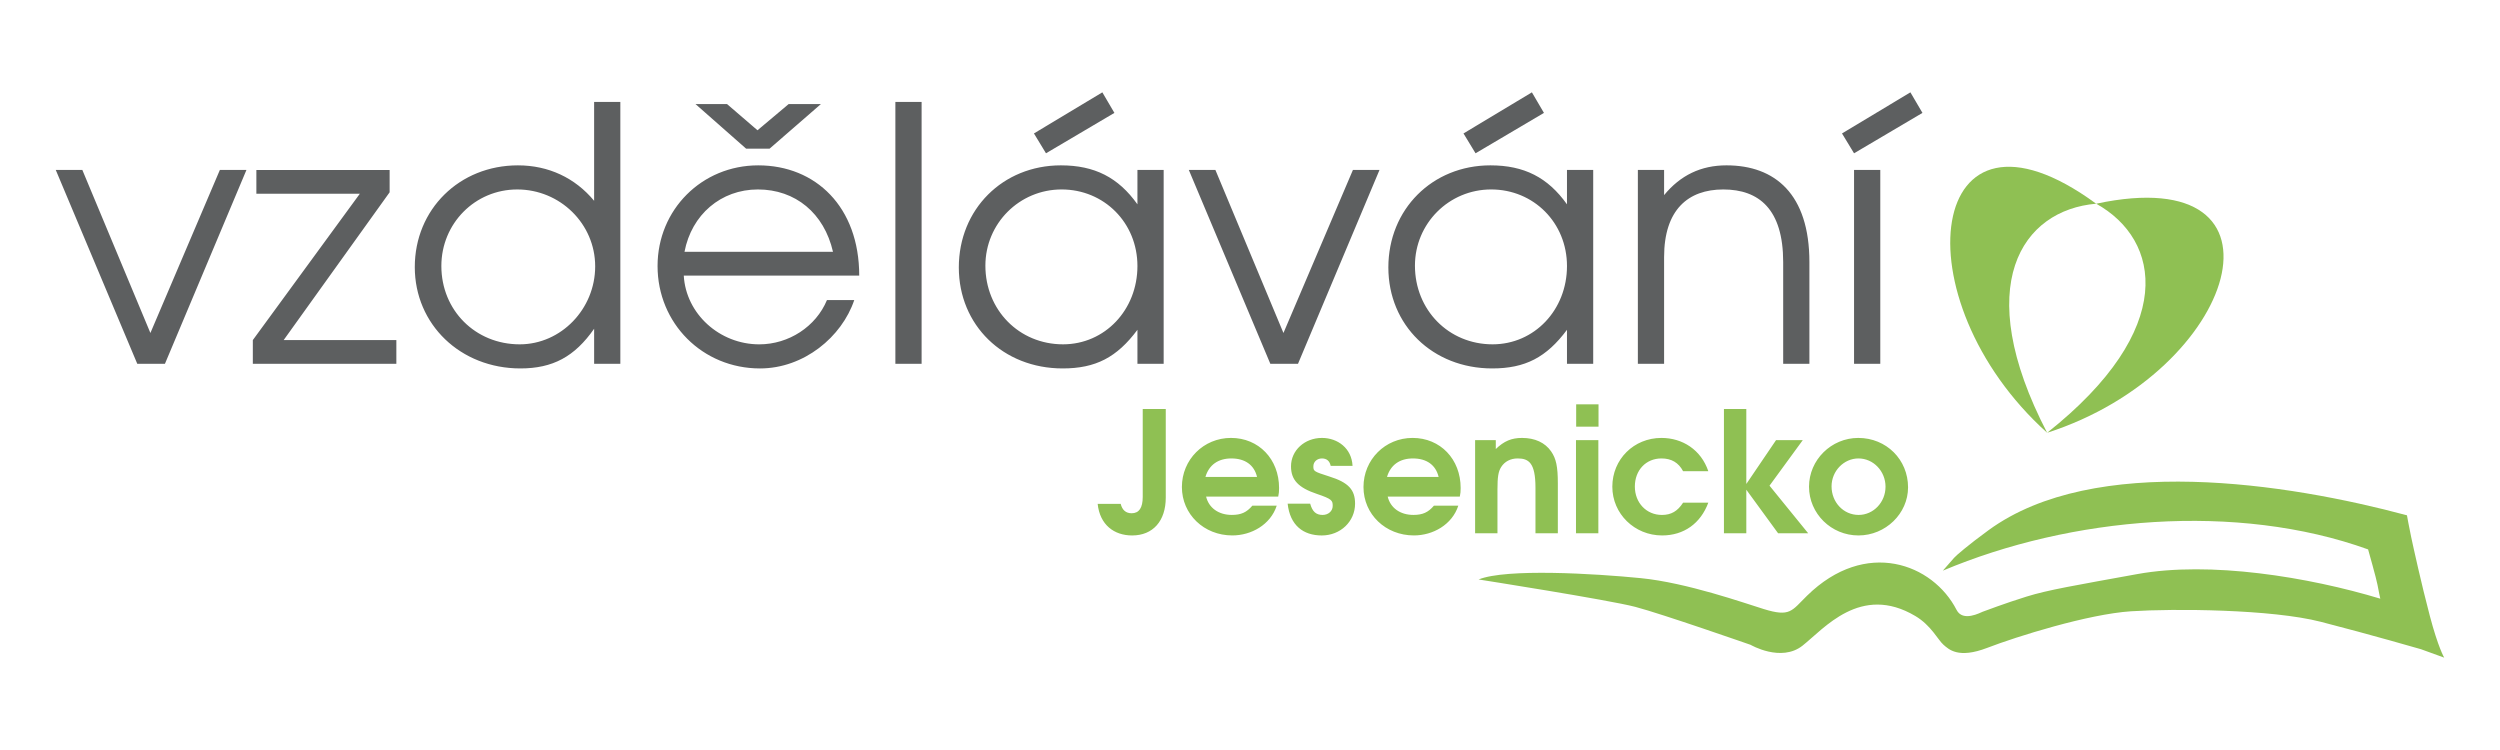 <?xml version="1.0" encoding="utf-8"?>
<!-- Generator: Adobe Illustrator 15.1.0, SVG Export Plug-In . SVG Version: 6.00 Build 0)  -->
<!DOCTYPE svg PUBLIC "-//W3C//DTD SVG 1.1//EN" "http://www.w3.org/Graphics/SVG/1.1/DTD/svg11.dtd">
<svg version="1.1" id="Vrstva_1" xmlns="http://www.w3.org/2000/svg" xmlns:xlink="http://www.w3.org/1999/xlink" x="0px" y="0px"
	 width="283.465px" height="85.04px" viewBox="0 0 283.465 85.04" enable-background="new 0 0 283.465 85.04" xml:space="preserve">
<path fill-rule="evenodd" clip-rule="evenodd" fill="#8FC053" d="M237.675,23.098c-8.394,0.714-14.269,9.203-5.557,25.973
	C215.209,33.859,218.398,8.972,237.675,23.098"/>
<path fill-rule="evenodd" clip-rule="evenodd" fill="#8FC053" d="M237.677,23.098c7.366,4.087,9.253,14.236-5.558,25.973
	C253.771,42.11,261.047,18.097,237.677,23.098"/>
<path fill-rule="evenodd" clip-rule="evenodd" fill="#8FC053" d="M167.651,65.703c0,0,14.744,2.312,17.773,3.108
	c3.028,0.797,13.071,4.304,13.071,4.304s3.448,2.009,5.878,0.1c2.423-1.903,6.587-7.053,12.797-3.369
	c1.797,1.065,2.585,2.731,3.183,3.249c0.598,0.519,1.674,1.634,4.981,0.359c3.309-1.275,11.437-3.826,16.299-4.145
	c4.861-0.319,15.94-0.239,21.52,1.195s11.357,3.108,11.357,3.108l2.631,0.956c0,0-0.678-1.115-1.634-4.742
	c-0.957-3.626-1.873-7.811-2.112-8.927c-0.239-1.115-0.479-2.471-0.479-2.471c-13.534-3.636-35.454-7.049-47.424,1.674
	c-2.351,1.714-3.726,2.909-3.926,3.148c-0.199,0.239-1.274,1.454-1.274,1.454c14.497-6.114,33.311-7.778,48.218-2.41
	c0,0,0.966,3.416,1.065,4.015c0.1,0.598,0.319,1.573,0.319,1.573c-8.155-2.462-19.311-4.288-27.559-2.789
	c-7.014,1.275-10.123,1.793-12.554,2.551c-2.431,0.757-4.683,1.613-4.962,1.713c-0.278,0.1-2.255,1.194-2.969-0.199
	c-2.684-5.239-10.295-8.142-16.958-1.613c-1.755,1.72-1.896,2.442-4.914,1.51c-2.192-0.678-8.715-2.984-13.936-3.503
	C180.824,65.035,170.781,64.436,167.651,65.703"/>
<path fill-rule="evenodd" clip-rule="evenodd" fill="#8FC053" d="M213.792,55.184c0,1.772-1.373,3.202-3.05,3.202
	c-1.716,0-3.069-1.43-3.069-3.24c0-1.735,1.392-3.165,3.05-3.165C212.419,51.981,213.792,53.43,213.792,55.184 M216.347,55.26
	c0-3.146-2.459-5.605-5.643-5.605c-3.069,0-5.586,2.498-5.586,5.529c0,3.05,2.517,5.528,5.604,5.528
	C213.792,60.712,216.347,58.234,216.347,55.26z M205.022,60.464l-4.384-5.395l3.773-5.167h-3.03l-3.374,4.976v-8.502h-2.536v14.088
	h2.536v-4.938l3.603,4.938H205.022z M193.699,56.995h-2.859c-0.63,0.973-1.354,1.392-2.402,1.392c-1.754,0-3.069-1.372-3.069-3.222
	c0-1.849,1.258-3.184,3.012-3.184c1.145,0,1.945,0.477,2.46,1.449h2.859c-0.82-2.422-2.917-3.775-5.319-3.775
	c-3.126,0-5.566,2.422-5.566,5.529c0,3.069,2.517,5.528,5.644,5.528C190.916,60.712,192.822,59.359,193.699,56.995z M181.25,48.378
	v-2.536h-2.535v2.536H181.25z M181.231,60.464V49.903h-2.536v10.562H181.231z M176.637,60.464v-5.662
	c0-1.887-0.19-2.802-0.763-3.622c-0.686-0.991-1.83-1.525-3.298-1.525c-1.201,0-2.04,0.362-2.974,1.259v-1.011h-2.345v10.562h2.535
	v-4.976c0-1.41,0.096-2.021,0.42-2.535c0.4-0.629,1.067-0.973,1.868-0.973c1.258,0,2.021,0.496,2.021,3.317v5.166H176.637z
	 M163.121,54.079h-5.853c0.4-1.354,1.43-2.098,2.936-2.098C161.768,51.981,162.797,52.724,163.121,54.079z M165.618,55.336
	c0-3.279-2.307-5.682-5.452-5.682c-3.107,0-5.566,2.46-5.566,5.567c0,3.088,2.497,5.49,5.719,5.49c2.135,0,4.327-1.201,5.033-3.374
	h-2.765c-0.648,0.762-1.277,1.048-2.326,1.048c-1.506,0-2.611-0.801-2.916-2.077h8.178
	C165.599,55.947,165.618,55.717,165.618,55.336z M153.646,57.109c0-1.563-0.725-2.401-2.936-3.088
	c-1.735-0.553-1.793-0.591-1.793-1.144c0-0.515,0.42-0.896,0.973-0.896c0.534,0,0.877,0.286,0.991,0.839h2.479
	c-0.096-1.982-1.678-3.165-3.47-3.165c-1.964,0-3.508,1.411-3.508,3.223c0,1.544,0.839,2.421,2.936,3.126
	c1.697,0.572,1.792,0.743,1.792,1.354c0,0.591-0.495,1.029-1.144,1.029c-0.743,0-1.163-0.381-1.411-1.277h-2.554
	c0.267,2.46,1.772,3.604,3.87,3.604C151.987,60.712,153.646,59.13,153.646,57.109z M142.532,54.079h-5.853
	c0.4-1.354,1.43-2.098,2.936-2.098C141.178,51.981,142.208,52.724,142.532,54.079z M145.029,55.336c0-3.279-2.307-5.682-5.452-5.682
	c-3.107,0-5.567,2.46-5.567,5.567c0,3.088,2.498,5.49,5.719,5.49c2.135,0,4.328-1.201,5.033-3.374h-2.764
	c-0.648,0.762-1.277,1.048-2.326,1.048c-1.506,0-2.611-0.801-2.917-2.077h8.178C145.011,55.947,145.029,55.717,145.029,55.336z
	 M132.181,56.423V46.376h-2.612v9.97c0,1.239-0.419,1.85-1.258,1.85c-0.648,0-1.068-0.362-1.24-1.067h-2.612
	c0.248,2.383,1.869,3.584,3.908,3.584C130.731,60.712,132.181,59.073,132.181,56.423z"/>
<path fill-rule="evenodd" clip-rule="evenodd" fill="#5D5F60" d="M217.98,12.801l-1.367-2.331l-7.756,4.661l1.366,2.25
	L217.98,12.801z M213.198,41.252V19.271h-2.975v21.981H213.198z M205.161,41.252V29.719c0-7.716-3.898-10.971-9.403-10.971
	c-2.894,0-5.225,1.125-7.073,3.376v-2.853h-2.974v21.981h2.974V29.157c0-5.385,2.732-7.675,6.711-7.675
	c4.059,0,6.792,2.25,6.792,8.238v11.533H205.161z M175.062,12.801l-1.366-2.331l-7.756,4.661l1.367,2.25L175.062,12.801z
	 M177.674,30.161c0,4.983-3.697,8.881-8.438,8.881c-4.983,0-8.801-3.898-8.801-8.921c0-4.782,3.857-8.64,8.64-8.64
	C173.896,21.481,177.674,25.259,177.674,30.161z M180.647,41.252V19.271h-2.974v3.897c-2.17-3.054-4.862-4.42-8.68-4.42
	c-6.591,0-11.573,4.983-11.573,11.574c0,6.55,5.022,11.453,11.774,11.453c3.736,0,6.147-1.246,8.479-4.38v3.857H180.647z
	 M156.416,19.271h-3.014l-7.877,18.485l-7.715-18.485h-3.014l9.243,21.981h3.134L156.416,19.271z M126.357,12.801l-1.367-2.331
	l-7.756,4.661l1.366,2.25L126.357,12.801z M128.969,30.161c0,4.983-3.697,8.881-8.439,8.881c-4.983,0-8.801-3.898-8.801-8.921
	c0-4.782,3.858-8.64,8.64-8.64C125.192,21.481,128.969,25.259,128.969,30.161z M131.943,41.252V19.271h-2.974v3.897
	c-2.17-3.054-4.862-4.42-8.68-4.42c-6.59,0-11.573,4.983-11.573,11.574c0,6.55,5.023,11.453,11.774,11.453
	c3.737,0,6.148-1.246,8.479-4.38v3.857H131.943z M104.497,41.252V11.556h-2.974v29.697H104.497z M93.083,11.797h-3.657l-3.537,2.974
	l-3.456-2.974h-3.576l5.747,5.063h2.652L93.083,11.797z M94.45,28.554H77.612c0.804-4.219,4.139-7.072,8.319-7.072
	C90.19,21.481,93.445,24.174,94.45,28.554z M97.424,31.247c0-7.796-4.943-12.498-11.453-12.498c-6.39,0-11.413,5.023-11.413,11.413
	c0,6.51,5.104,11.614,11.614,11.614c4.983,0,9.283-3.577,10.689-7.755h-3.094c-1.246,3.014-4.34,5.023-7.676,5.023
	c-4.5,0-8.318-3.456-8.56-7.796H97.424z M67.485,30.202c0,4.822-3.858,8.841-8.56,8.841c-5.023,0-8.881-3.858-8.881-8.881
	c0-4.822,3.817-8.68,8.6-8.68C63.507,21.481,67.485,25.379,67.485,30.202z M70.338,41.252V11.556h-2.973v11.212
	c-2.17-2.612-5.184-4.019-8.64-4.019c-6.63,0-11.694,4.983-11.694,11.533c0,6.51,5.184,11.493,11.976,11.493
	c3.657,0,6.148-1.326,8.359-4.5v3.978H70.338z M44.941,41.252V38.56H32.163l12.016-16.757v-2.531h-15.11v2.692h11.734L28.667,38.56
	v2.692H44.941z M27.943,19.271h-3.014l-7.876,18.485L9.337,19.271H6.323l9.243,21.981H18.7L27.943,19.271z"/>
</svg>
